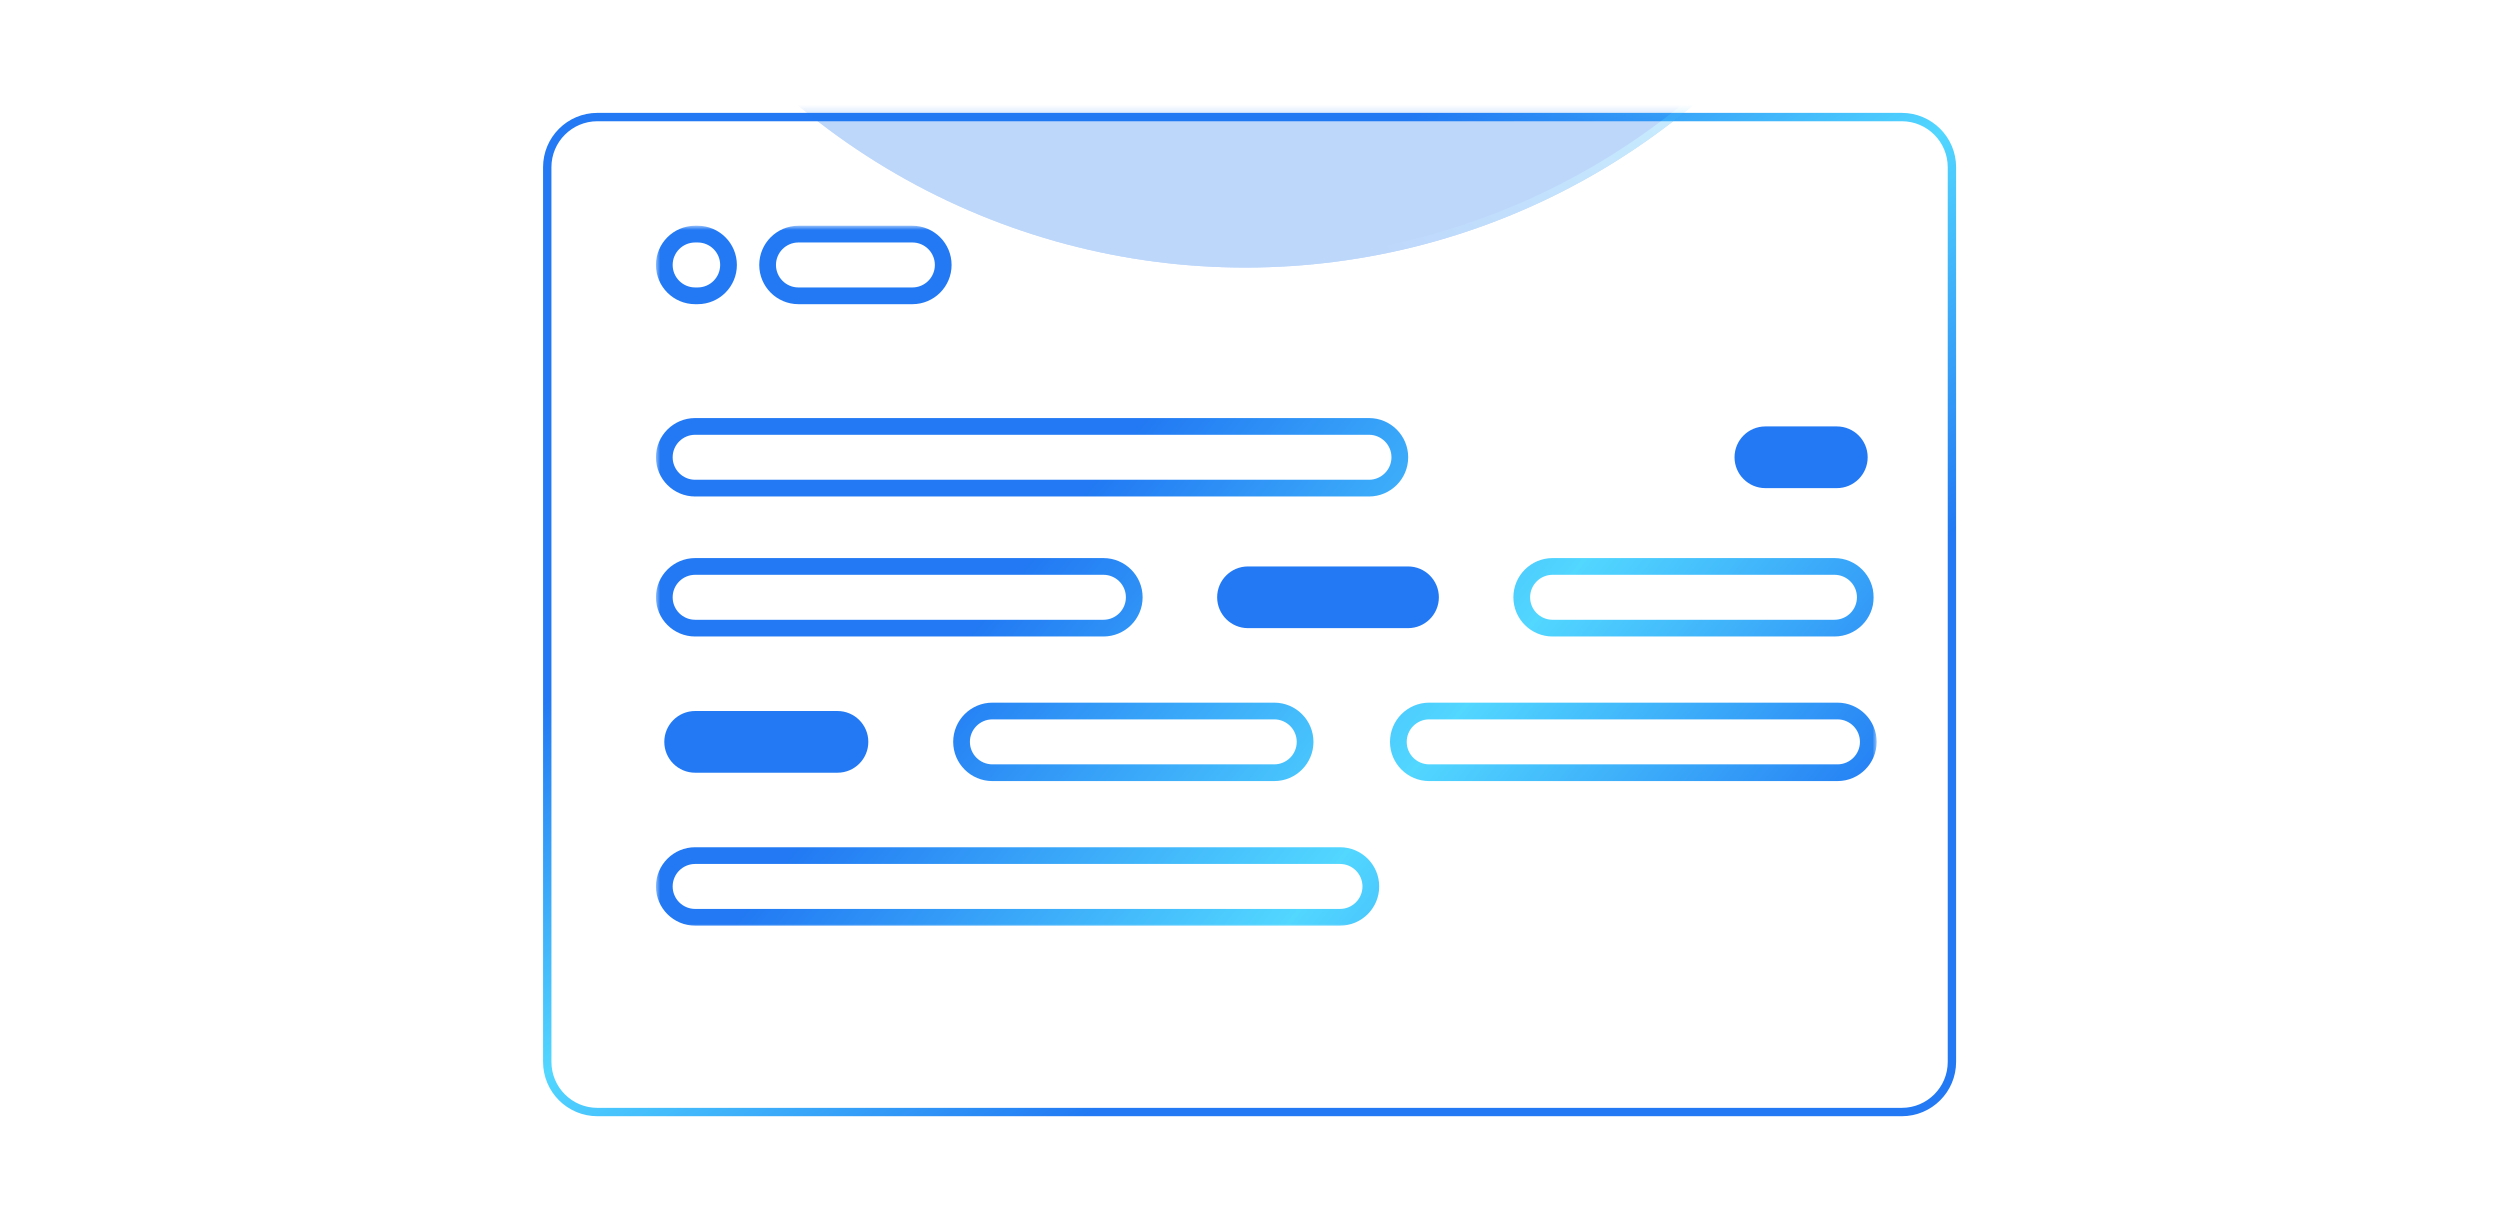 <svg width="299" height="147" viewBox="0 0 299 147" fill="none" xmlns="http://www.w3.org/2000/svg">
<path d="M65.45 20L65.451 127C65.451 130.314 68.137 133 71.451 133L227.45 133C230.764 133 233.45 130.314 233.45 127L233.45 20C233.45 16.686 230.764 14 227.45 14L71.45 14C68.136 14 65.45 16.686 65.45 20Z" stroke="url(#paint0_linear_1193_23281)"/>
<mask id="mask0_1193_23281" style="mask-type:alpha" maskUnits="userSpaceOnUse" x="64" y="13" width="170" height="121">
<path d="M65.454 20L65.454 127C65.454 130.314 68.141 133 71.454 133L227.454 133C230.768 133 233.454 130.314 233.454 127L233.454 20C233.454 16.686 230.768 14 227.454 14L71.454 14C68.14 14 65.454 16.686 65.454 20Z" fill="#0B0B0B" stroke="url(#paint1_linear_1193_23281)"/>
</mask>
<g mask="url(#mask0_1193_23281)">
<g opacity="0.3" filter="url(#filter0_f_1193_23281)">
<circle cx="148.954" cy="-51.5" r="83.5" fill="#2279F3"/>
<circle cx="148.954" cy="-51.5" r="83.054" stroke="url(#paint2_linear_1193_23281)" stroke-width="0.891"/>
</g>
</g>
<mask id="path-5-outside-1_1193_23281" maskUnits="userSpaceOnUse" x="78.45" y="27" width="146" height="84" fill="black">
<rect fill="white" x="78.45" y="27" width="146" height="84"/>
<path d="M160.263 102.329C162.3 102.329 163.952 103.981 163.952 106.019C163.952 108.056 162.3 109.708 160.263 109.708H83.14C81.102 109.708 79.45 108.056 79.45 106.019C79.45 103.981 81.102 102.329 83.14 102.329H160.263ZM152.4 85.037C154.438 85.037 156.09 86.69 156.09 88.728C156.09 90.765 154.438 92.417 152.4 92.417H118.69C116.653 92.417 115.001 90.765 115.001 88.728C115.001 86.69 116.653 85.037 118.69 85.037H152.4ZM219.761 85.037C221.799 85.037 223.45 86.69 223.45 88.728C223.45 90.765 221.798 92.417 219.761 92.417H170.933C168.895 92.417 167.243 90.765 167.243 88.728C167.243 86.69 168.895 85.037 170.933 85.037H219.761ZM131.968 67.746C134.006 67.746 135.657 69.398 135.657 71.436C135.657 73.473 134.006 75.125 131.968 75.125H83.14C81.102 75.125 79.45 73.473 79.45 71.436C79.45 69.398 81.102 67.746 83.14 67.746H131.968ZM219.4 67.746C221.438 67.746 223.09 69.398 223.09 71.436C223.09 73.473 221.438 75.125 219.4 75.125H185.69C183.653 75.125 182.001 73.473 182.001 71.436C182.001 69.398 183.653 67.746 185.69 67.746H219.4ZM163.729 51C165.767 51 167.419 52.652 167.419 54.69C167.419 56.727 165.767 58.38 163.729 58.38H83.14C81.102 58.38 79.45 56.727 79.45 54.69C79.45 52.652 81.102 51 83.14 51H163.729ZM83.44 28C85.478 28 87.131 29.652 87.131 31.689C87.131 33.727 85.478 35.38 83.44 35.38H83.14C81.102 35.38 79.45 33.727 79.45 31.689C79.45 29.652 81.102 28 83.14 28H83.44ZM109.12 28C111.158 28 112.809 29.652 112.81 31.689C112.81 33.727 111.158 35.38 109.12 35.38H95.495C93.457 35.38 91.806 33.727 91.806 31.689C91.806 29.652 93.458 28 95.495 28H109.12Z"/>
</mask>
<path d="M163.952 106.019H164.952V106.019L163.952 106.019ZM83.14 109.708L83.14 110.708H83.14V109.708ZM79.45 106.019L78.45 106.019V106.019H79.45ZM83.14 102.329V101.329H83.14L83.14 102.329ZM152.4 85.037L152.4 84.037H152.4V85.037ZM156.09 88.728L157.09 88.728V88.728H156.09ZM152.4 92.417V93.417H152.4L152.4 92.417ZM118.69 92.417L118.69 93.417H118.69V92.417ZM115.001 88.728H114.001V88.728L115.001 88.728ZM118.69 85.037V84.037H118.69L118.69 85.037ZM223.45 88.728L224.45 88.728V88.728H223.45ZM170.933 92.417L170.933 93.417H170.933V92.417ZM167.243 88.728H166.243V88.728L167.243 88.728ZM170.933 85.037V84.037H170.933L170.933 85.037ZM135.657 71.436H136.657V71.436L135.657 71.436ZM83.14 75.125L83.14 76.125H83.14V75.125ZM79.45 71.436L78.45 71.436V71.436H79.45ZM83.14 67.746V66.746H83.14L83.14 67.746ZM219.4 67.746L219.4 66.746H219.4V67.746ZM223.09 71.436H224.09V71.436L223.09 71.436ZM219.4 75.125V76.125H219.4L219.4 75.125ZM185.69 75.125L185.69 76.125H185.69V75.125ZM182.001 71.436L181.001 71.436V71.436H182.001ZM185.69 67.746V66.746H185.69L185.69 67.746ZM163.729 51L163.73 50H163.729V51ZM167.419 54.69H168.419V54.689L167.419 54.69ZM163.729 58.38V59.38H163.73L163.729 58.38ZM83.14 58.38L83.14 59.38H83.14V58.38ZM79.45 54.69L78.45 54.689V54.69H79.45ZM83.14 51V50H83.14L83.14 51ZM87.131 31.689H88.131V31.689L87.131 31.689ZM83.14 35.38L83.14 36.38H83.14V35.38ZM79.45 31.689L78.45 31.689V31.689H79.45ZM83.14 28V27H83.14L83.14 28ZM112.81 31.689H113.81V31.689L112.81 31.689ZM95.495 35.38L95.495 36.38H95.495V35.38ZM91.806 31.689L90.806 31.689V31.689H91.806ZM95.495 28V27H95.495L95.495 28ZM160.263 102.329V103.329C161.748 103.329 162.952 104.533 162.952 106.019L163.952 106.019L164.952 106.019C164.952 103.429 162.853 101.329 160.263 101.329V102.329ZM163.952 106.019H162.952C162.952 107.504 161.748 108.708 160.263 108.708V109.708V110.708C162.853 110.708 164.952 108.609 164.952 106.019H163.952ZM160.263 109.708V108.708H83.14V109.708V110.708H160.263V109.708ZM83.14 109.708L83.14 108.708C81.654 108.708 80.45 107.504 80.45 106.019H79.45H78.45C78.45 108.609 80.55 110.708 83.14 110.708L83.14 109.708ZM79.45 106.019L80.45 106.019C80.45 104.533 81.654 103.329 83.14 103.329L83.14 102.329L83.14 101.329C80.55 101.329 78.45 103.429 78.45 106.019L79.45 106.019ZM83.14 102.329V103.329H160.263V102.329V101.329H83.14V102.329ZM152.4 85.037L152.4 86.037C153.886 86.037 155.09 87.242 155.09 88.728H156.09H157.09C157.09 86.138 154.991 84.037 152.4 84.037L152.4 85.037ZM156.09 88.728L155.09 88.727C155.09 90.213 153.886 91.417 152.4 91.417L152.4 92.417L152.4 93.417C154.99 93.417 157.09 91.317 157.09 88.728L156.09 88.728ZM152.4 92.417V91.417H118.69V92.417V93.417H152.4V92.417ZM118.69 92.417L118.691 91.417C117.205 91.417 116.001 90.213 116.001 88.727L115.001 88.728L114.001 88.728C114.001 91.317 116.101 93.417 118.69 93.417L118.69 92.417ZM115.001 88.728H116.001C116.001 87.242 117.205 86.037 118.691 86.037L118.69 85.037L118.69 84.037C116.1 84.037 114.001 86.138 114.001 88.728H115.001ZM118.69 85.037V86.037H152.4V85.037V84.037H118.69V85.037ZM219.761 85.037V86.037C221.246 86.037 222.45 87.242 222.45 88.728H223.45H224.45C224.45 86.138 222.351 84.037 219.761 84.037V85.037ZM223.45 88.728L222.45 88.727C222.45 90.213 221.246 91.417 219.761 91.417V92.417V93.417C222.351 93.417 224.45 91.317 224.45 88.728L223.45 88.728ZM219.761 92.417V91.417H170.933V92.417V93.417H219.761V92.417ZM170.933 92.417L170.933 91.417C169.447 91.417 168.243 90.213 168.243 88.727L167.243 88.728L166.243 88.728C166.243 91.317 168.343 93.417 170.933 93.417L170.933 92.417ZM167.243 88.728H168.243C168.243 87.242 169.448 86.037 170.933 86.037L170.933 85.037L170.933 84.037C168.342 84.037 166.243 86.138 166.243 88.728H167.243ZM170.933 85.037V86.037H219.761V85.037V84.037H170.933V85.037ZM131.968 67.746V68.746C133.453 68.746 134.657 69.95 134.657 71.436L135.657 71.436L136.657 71.436C136.657 68.846 134.558 66.746 131.968 66.746V67.746ZM135.657 71.436H134.657C134.657 72.921 133.453 74.125 131.968 74.125V75.125V76.125C134.558 76.125 136.657 74.026 136.657 71.436H135.657ZM131.968 75.125V74.125H83.14V75.125V76.125H131.968V75.125ZM83.14 75.125L83.14 74.125C81.654 74.125 80.45 72.921 80.45 71.436H79.45H78.45C78.45 74.026 80.55 76.125 83.14 76.125L83.14 75.125ZM79.45 71.436L80.45 71.436C80.45 69.95 81.654 68.746 83.14 68.746L83.14 67.746L83.14 66.746C80.55 66.746 78.45 68.846 78.45 71.436L79.45 71.436ZM83.14 67.746V68.746H131.968V67.746V66.746H83.14V67.746ZM219.4 67.746L219.4 68.746C220.886 68.746 222.09 69.95 222.09 71.436L223.09 71.436L224.09 71.436C224.09 68.846 221.99 66.746 219.4 66.746L219.4 67.746ZM223.09 71.436H222.09C222.09 72.921 220.886 74.125 219.4 74.125L219.4 75.125L219.4 76.125C221.99 76.125 224.09 74.026 224.09 71.436H223.09ZM219.4 75.125V74.125H185.69V75.125V76.125H219.4V75.125ZM185.69 75.125L185.691 74.125C184.205 74.125 183.001 72.921 183.001 71.436H182.001H181.001C181.001 74.026 183.101 76.125 185.69 76.125L185.69 75.125ZM182.001 71.436L183.001 71.436C183.001 69.95 184.205 68.746 185.691 68.746L185.69 67.746L185.69 66.746C183.101 66.746 181.001 68.846 181.001 71.436L182.001 71.436ZM185.69 67.746V68.746H219.4V67.746V66.746H185.69V67.746ZM163.729 51L163.729 52C165.215 52 166.419 53.204 166.419 54.69L167.419 54.69L168.419 54.689C168.419 52.1 166.319 50 163.73 50L163.729 51ZM167.419 54.69H166.419C166.419 56.175 165.215 57.38 163.729 57.38L163.729 58.38L163.73 59.38C166.32 59.38 168.419 57.279 168.419 54.69H167.419ZM163.729 58.38V57.38H83.14V58.38V59.38H163.729V58.38ZM83.14 58.38L83.14 57.38C81.655 57.38 80.45 56.175 80.45 54.69H79.45H78.45C78.45 57.279 80.549 59.38 83.14 59.38L83.14 58.38ZM79.45 54.69L80.45 54.69C80.45 53.204 81.654 52 83.14 52L83.14 51L83.14 50C80.55 50 78.45 52.1 78.45 54.689L79.45 54.69ZM83.14 51V52H163.729V51V50H83.14V51ZM83.44 28V29C84.926 29 86.131 30.204 86.131 31.689L87.131 31.689L88.131 31.689C88.131 29.099 86.03 27 83.44 27V28ZM87.131 31.689H86.131C86.131 33.175 84.926 34.38 83.44 34.38V35.38V36.38C86.031 36.38 88.131 34.279 88.131 31.689H87.131ZM83.44 35.38V34.38H83.14V35.38V36.38H83.44V35.38ZM83.14 35.38L83.14 34.38C81.655 34.38 80.45 33.175 80.45 31.689H79.45H78.45C78.45 34.279 80.549 36.38 83.14 36.38L83.14 35.38ZM79.45 31.689L80.45 31.689C80.45 30.204 81.654 29 83.14 29L83.14 28L83.14 27C80.55 27 78.45 29.1 78.45 31.689L79.45 31.689ZM83.14 28V29H83.44V28V27H83.14V28ZM109.12 28V29C110.605 29 111.809 30.204 111.81 31.689L112.81 31.689L113.81 31.689C113.809 29.1 111.71 27 109.12 27V28ZM112.81 31.689H111.81C111.81 33.175 110.605 34.38 109.12 34.38V35.38V36.38C111.711 36.38 113.81 34.279 113.81 31.689H112.81ZM109.12 35.38V34.38H95.495V35.38V36.38H109.12V35.38ZM95.495 35.38L95.495 34.38C94.01 34.38 92.806 33.175 92.806 31.689H91.806H90.806C90.806 34.279 92.905 36.38 95.495 36.38L95.495 35.38ZM91.806 31.689L92.806 31.689C92.806 30.204 94.01 29 95.495 29L95.495 28L95.495 27C92.905 27 90.806 29.1 90.806 31.689L91.806 31.689ZM95.495 28V29H109.12V28V27H95.495V28Z" fill="url(#paint3_linear_1193_23281)" mask="url(#path-5-outside-1_1193_23281)"/>
<path d="M145.571 71.436C145.571 69.398 147.223 67.746 149.261 67.746H168.399C170.437 67.746 172.089 69.398 172.089 71.436C172.089 73.474 170.437 75.126 168.399 75.126H149.261C147.223 75.126 145.571 73.474 145.571 71.436Z" fill="#2279F3"/>
<path d="M79.45 88.727C79.45 86.689 81.102 85.037 83.14 85.037H100.161C102.199 85.037 103.851 86.689 103.851 88.727C103.851 90.765 102.199 92.417 100.161 92.417H83.14C81.102 92.417 79.45 90.765 79.45 88.727Z" fill="#2279F3"/>
<path d="M207.45 54.69C207.45 52.652 209.102 51 211.14 51H219.684C221.722 51 223.374 52.652 223.374 54.69C223.374 56.728 221.722 58.38 219.684 58.38H211.14C209.102 58.38 207.45 56.728 207.45 54.69Z" fill="#2279F3"/>
<defs>
<filter id="filter0_f_1193_23281" x="-34.546" y="-235" width="367" height="367" filterUnits="userSpaceOnUse" color-interpolation-filters="sRGB">
<feFlood flood-opacity="0" result="BackgroundImageFix"/>
<feBlend mode="normal" in="SourceGraphic" in2="BackgroundImageFix" result="shape"/>
<feGaussianBlur stdDeviation="50" result="effect1_foregroundBlur_1193_23281"/>
</filter>
<linearGradient id="paint0_linear_1193_23281" x1="75.004" y1="17.149" x2="173.092" y2="162.461" gradientUnits="userSpaceOnUse">
<stop offset="0.284" stop-color="#2279F3"/>
<stop offset="0.495" stop-color="#52D7FF"/>
<stop offset="0.726" stop-color="#2279F3"/>
</linearGradient>
<linearGradient id="paint1_linear_1193_23281" x1="75.008" y1="17.149" x2="173.096" y2="162.461" gradientUnits="userSpaceOnUse">
<stop offset="0.284" stop-color="#2279F3"/>
<stop offset="0.495" stop-color="#52D7FF"/>
<stop offset="0.726" stop-color="#2279F3"/>
</linearGradient>
<linearGradient id="paint2_linear_1193_23281" x1="222.957" y1="-130.581" x2="74.707" y2="24.986" gradientUnits="userSpaceOnUse">
<stop offset="0.284" stop-color="#2279F3"/>
<stop offset="0.495" stop-color="#52D7FF"/>
<stop offset="0.726" stop-color="#2279F3"/>
</linearGradient>
<linearGradient id="paint3_linear_1193_23281" x1="259.896" y1="155.366" x2="86.847" y2="14.651" gradientUnits="userSpaceOnUse">
<stop offset="0.284" stop-color="#2279F3"/>
<stop offset="0.495" stop-color="#52D7FF"/>
<stop offset="0.726" stop-color="#2279F3"/>
</linearGradient>
</defs>
</svg>
